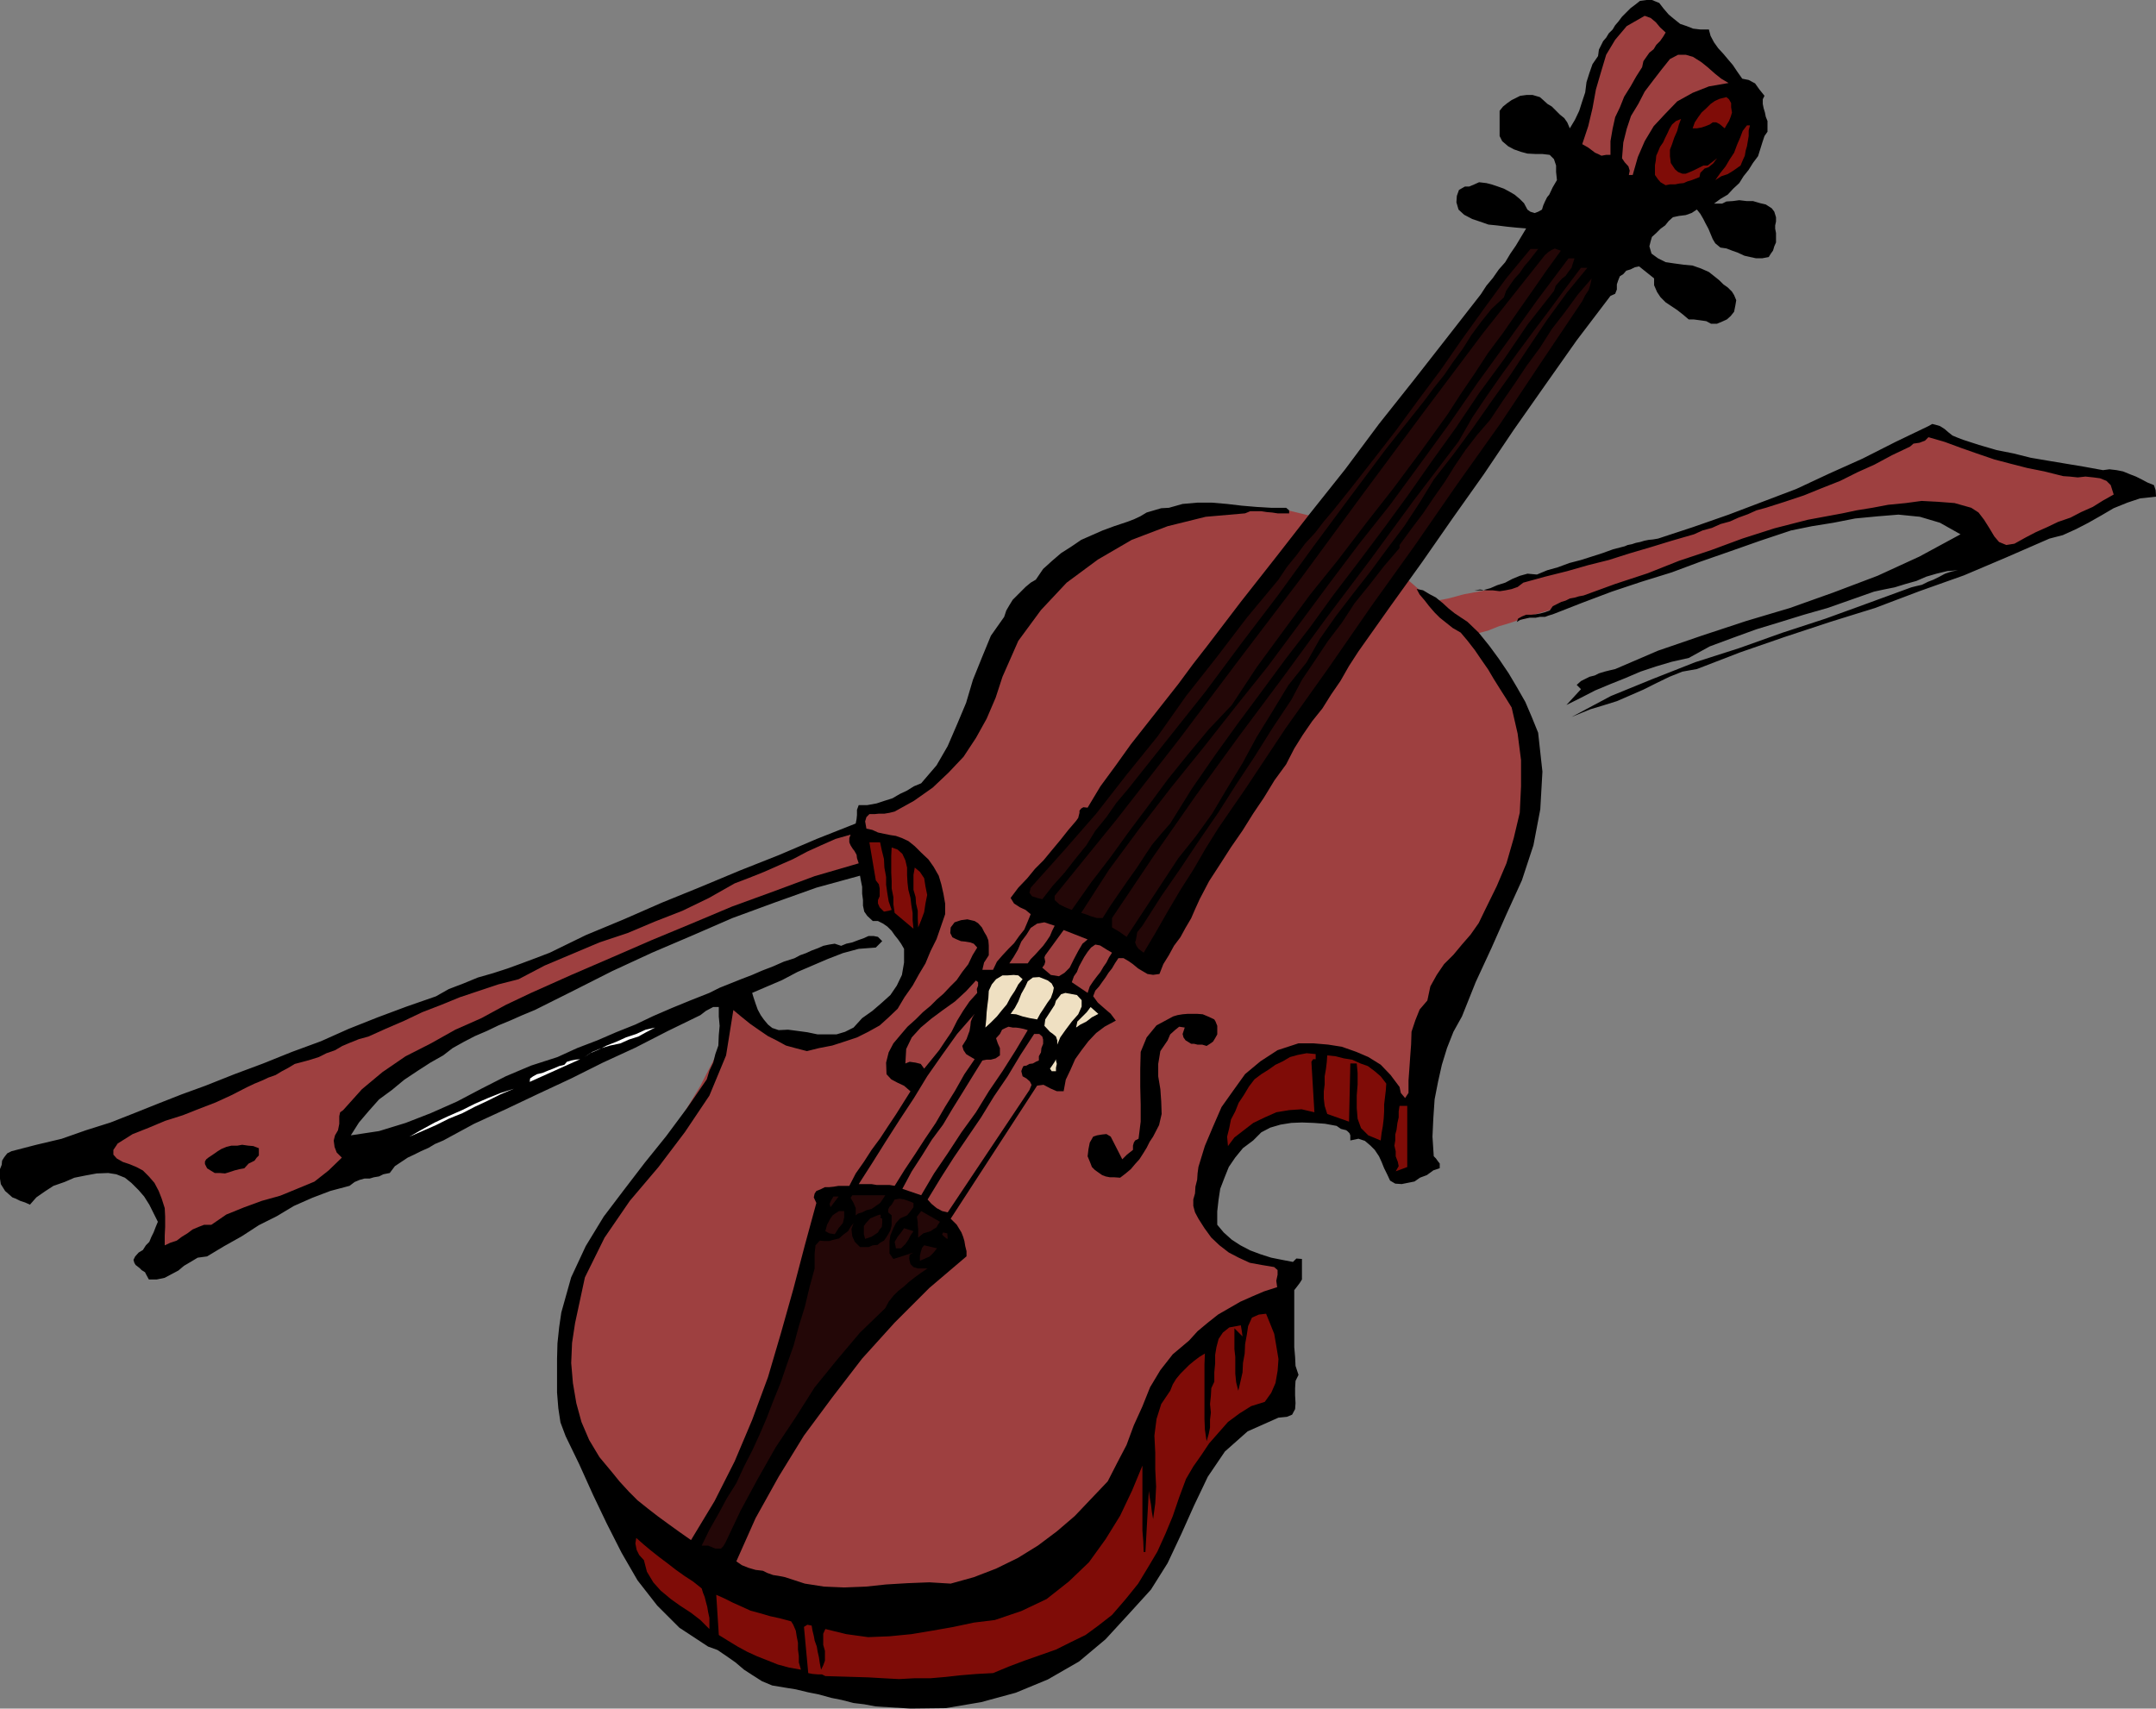 <?xml version="1.0"?><svg width="360.863" height="286.025" xmlns="http://www.w3.org/2000/svg">
 <rect width="100%" height="100%" fill="#808080" stroke="none"/>
 <switch>
  <g id="svg_1">
   <g id="Layer_1">
    <g id="svg_2">
     <path id="svg_3" d="m239.62,100.903l0.86,-0.357l1.933,-0.358l2.651,-0.715l3.508,-0.645l3.51,-0.86l3.581,-0.788l3.294,-1.003l3.008,-0.716l3.223,-1.216l4.798,-1.433l5.729,-1.934l6.229,-1.791l6.302,-2.076l6.017,-2.005l5.3,-2.077l4.296,-1.719l3.365,-1.79l3.512,-1.648l3.151,-1.718l3.006,-1.289l2.435,-1.217l2.007,-0.859l1.432,-0.502l0.858,0.144l1.004,0.358l2.29,0.859l3.008,1.074l3.581,1.218l3.51,0.93l3.509,1.075l2.65,0.715l1.932,0.359l1.219,0l1.575,0.143l1.504,0.144l1.719,0.215l1.29,0.143l1.358,0.358l0.861,0.358l0.43,0.717l-0.071,0.501l-0.145,0.716l-0.356,0.572l-0.216,0.717l-0.858,1.146l-0.717,0.574l-1.074,0.214l-2.076,1.002l-2.866,1.218l-3.294,1.431l-3.222,1.219l-2.938,1.145l-2.148,0.788l-0.93,0.358l-0.717,-0.358l-0.788,-0.788l-1.146,-1.075l-1.218,-0.931l-1.575,-1.217l-1.718,-1.073l-1.936,-1.004l-1.79,-0.429l-2.005,-0.501l-1.934,-0.144l-1.934,-0.071l-1.933,0.215l-2.149,0.214l-2.291,0.501l-2.579,0.357l-2.648,0.717l-3.51,0.716l-3.938,1.073l-4.368,1.361l-4.226,1.433l-4.153,1.217l-3.438,1.289l-2.722,1.002l-1.504,0.574l-1.646,0.501l-2.651,1.003l-3.364,1.075l-3.725,1.432l-3.795,1.217l-3.367,1.217l-2.648,0.788l-1.29,0.645l-1.218,0.215l-1.432,0.501l-1.933,0.573l-1.791,0.716l-1.863,0.501l-1.431,0.574l-1.074,0.429l-0.215,0.214l-4.871,-6.374z" fill="#9E4040" clip-rule="evenodd" fill-rule="evenodd"/>
     <path id="svg_4" d="m246.067,106.417l-2.293,-2.005l-2.649,-2.577l-3.293,-2.866l-3.367,-2.935l-3.724,-3.08l-3.653,-2.648l-3.58,-2.293l-3.508,-1.503l-5.301,-1.289l-5.301,-0.359l-5.298,0.359l-4.799,0.93l-4.225,1.004l-3.366,1.073l-2.22,0.858l-0.716,0.358l-0.358,0l-0.86,0.358l-1.288,0.502l-1.576,0.788l-2.149,1.001l-2.219,1.289l-2.362,1.504l-2.293,1.934l-2.577,2.147l-2.148,3.151l-2.148,3.438l-1.934,4.012l-1.933,3.866l-1.434,3.939l-1.359,3.652l-0.86,3.224l-1.29,2.577l-1.934,2.149l-2.29,1.79l-2.292,1.718l-2.507,1.075l-2.219,1.074l-1.791,0.572l-1.217,0.645l-0.788,0.214l-0.501,0.36l-0.358,0.5l0,0.573l0.143,1.003l0.358,0.931l0.358,0.358l1.074,0.644l1.433,0.718l1.933,1.073l1.791,0.93l1.934,1.361l1.718,1.432l1.433,1.72l0.501,1.932l-0.143,2.65l-0.859,2.865l-1.075,3.223l-1.575,3.08l-1.434,2.865l-1.576,2.435l-1.073,1.862l-1.361,1.218l-1.433,1.217l-1.79,1.001l-1.718,0.932l-2.149,0.574l-2.076,0.643l-2.149,0.214l-2.005,0l-2.29,-0.573l-2.079,-0.858l-2.077,-1.075l-1.646,-1.217l-1.72,-1.217l-1.073,-0.931l-0.716,-0.716l-0.216,-0.287l0,0.143l0.073,0.86l-0.216,1.576l-0.716,2.65l-1.718,3.722l-2.721,5.3l-4.155,6.874l-5.728,8.81l-5.944,8.879l-3.868,7.592l-2.292,6.301l-0.788,5.658l0.071,4.655l1.003,4.369l1.576,4.224l1.791,4.226l1.933,3.725l2.65,3.51l3.222,2.864l4.226,2.936l4.798,2.65l6.088,3.006l6.803,3.009l8.235,3.725l8.522,2.291l8.736,-0.214l8.308,-2.435l7.951,-4.012l6.874,-5.37l6.016,-6.16l4.654,-6.516l3.295,-6.16l2.649,-5.801l3.367,-4.94l3.723,-4.226l3.868,-3.222l3.364,-2.648l2.937,-1.791l1.791,-1.075l0.86,-0.358l2.648,-3.151l-0.501,-0.143l-1.004,-0.358l-1.646,-0.501l-1.79,-0.716l-2.22,-1.075l-2.148,-1.075l-2.149,-1.576l-1.932,-1.718l-1.361,-2.363l0.143,-2.65l0.932,-3.294l1.934,-3.08l2.29,-3.508l2.651,-3.295l2.649,-3.079l2.578,-2.793l2.506,-1.934l3.151,-0.358l3.366,0.716l3.508,1.433l3.009,1.718l2.65,1.646l1.79,1.362l0.716,0.572l0.144,-0.859l0.716,-1.79l0.859,-2.722l1.288,-3.438l1.219,-3.795l1.432,-3.869l1.217,-3.723l1.218,-3.151l0.86,-2.292l0.788,-1.36l0.788,-0.788l1.073,-1.003l1.217,-1.647l1.505,-2.792l1.933,-4.44l2.793,-6.66l1.935,-7.591l0.358,-6.731l-0.86,-5.801l-1.791,-4.942l-2.435,-4.226l-2.291,-3.151l-2.148,-2.363l-1.291,-1.359z" fill="#9E4040" clip-rule="evenodd" fill-rule="evenodd"/>
     <path id="svg_5" d="m296.553,34.875l-1.002,-0.646l-0.931,-0.215l-1.219,-0.357l-1.072,0l-1.218,-0.144l-1.075,0.144l-1.074,0.072l-0.717,0.357l-0.858,0l-0.501,0l1.074,-0.788l1.218,-0.716l0.931,-1.002l1.003,-0.932l0.715,-1.145l0.861,-1.075l0.714,-1.146l0.86,-1.148l0.358,-1.145l0.357,-1.146l0.358,-1.075l0.501,-0.716l0,-0.931l0,-0.859l-0.286,-0.716l-0.143,-0.716l-0.216,-0.715l-0.143,-0.716l0,-0.788l0.286,-0.574l-0.86,-1.073l-0.716,-1.003l-1.072,-0.572l-1.075,-0.216l-0.859,-1.217l-0.717,-1.075l-0.858,-1.003l-0.717,-0.859l-0.859,-0.931l-0.716,-1.002l-0.572,-1.075l-0.287,-1.075l-1.433,0l-1.218,-0.144l-1.074,-0.428l-1.074,-0.36l-1.073,-0.857l-0.859,-0.718l-0.859,-1.002l-0.716,-0.93l-1.218,-0.497l-0.932,0l-1.073,0.143l-0.717,0.573l-0.859,0.645l-0.717,0.717l-0.715,0.716l-0.646,0.859l-0.5,0.572l-0.43,0.716l-0.646,0.644l-0.43,0.718l-0.5,0.572l-0.358,0.716l-0.358,0.715l-0.143,1.075l-0.932,1.361l-0.502,1.432l-0.5,1.575l-0.216,1.72l-0.501,1.503l-0.501,1.576l-0.717,1.505l-0.858,1.431l-0.43,-1.003l-0.503,-0.715l-0.716,-0.574l-0.644,-0.645l-0.717,-0.715l-0.717,-0.429l-0.714,-0.646l-0.574,-0.501l-1.217,-0.358l-1.004,0l-1.072,0.143l-0.717,0.358l-0.717,0.358l-0.716,0.501l-0.716,0.574l-0.574,0.715l0,4.225l0.43,0.859l1.005,0.861l0.93,0.5l1.217,0.43l1.075,0.287l1.359,0.071l1.146,0l1.217,0.143l0.717,0.716l0.358,1.073l0,1.075l0.143,1.361l-0.715,1.217l-0.573,1.217l-0.358,0.43l-0.358,0.717l-0.285,0.645l-0.216,0.715l-0.646,0.358l-0.571,0.216l-0.717,-0.216l-0.501,-0.358l-0.573,-1.074l-0.716,-0.715l-0.86,-0.716l-0.858,-0.501l-0.932,-0.501l-1.003,-0.358l-1.072,-0.36l-0.861,-0.214l-1.218,-0.143l-0.787,0.356l-0.859,0.36l-0.717,0l-1.002,0.572l-0.357,1.003l-0.072,1.074l0.357,1.217l0.933,0.861l1.359,0.715l1.29,0.431l1.432,0.5l1.433,0.143l1.719,0.215l1.433,0.143l1.718,0.143l-0.859,1.433l-0.858,1.433l-0.932,1.36l-0.859,1.433l-1.073,1.217l-1.003,1.433l-1.075,1.289l-0.93,1.433l-5.586,7.16l-5.657,7.234l-5.801,7.304l-5.658,7.591l-5.872,7.377l-5.801,7.448l-5.802,7.376l-5.515,7.233l-2.506,3.222l-2.434,3.295l-2.65,3.366l-2.65,3.367l-2.649,3.365l-2.506,3.509l-2.578,3.509l-2.149,3.581l-0.717,-0.072l-0.358,0.216l-0.285,0.357l0,0.358l-0.215,0.86l-0.358,0.501l-1.289,1.504l-1.36,1.718l-1.433,1.719l-1.361,1.648l-1.432,1.432l-1.288,1.576l-1.504,1.576l-1.289,1.719l0.571,0.931l1.005,0.645l0.93,0.428l0.858,0.716l-0.5,1.219l-0.573,1.359l-0.859,1.075l-0.86,1.217l-0.93,0.931l-1.003,1.075l-0.931,1.073l-0.645,1.362l-1.79,0l0.285,-1.217l0.788,-1.217l0,-0.788l0,-0.859l-0.071,-0.859l-0.288,-0.716l-0.429,-0.716l-0.357,-0.717l-0.644,-0.716l-0.575,-0.359l-1.217,-0.287l-1.074,0.145l-1.073,0.358l-0.646,0.858l-0.071,0.931l0.358,0.717l0.572,0.287l0.859,0.358l0.717,0.072l0.859,0.143l0.574,0.215l0.573,0.644l-0.788,1.29l-0.716,1.504l-1.003,1.289l-0.93,1.361l-1.075,1.073l-1.146,1.217l-1.074,0.931l-1.073,1.075l-1.291,1.075l-1.217,1.217l-1.359,1.217l-1.218,1.431l-1.145,1.362l-0.788,1.504l-0.429,1.718l0.071,1.934l0.788,0.859l1.074,0.574l1.073,0.501l1.075,0.932l-1.217,1.932l-1.217,1.934l-1.29,1.934l-1.361,2.078l-1.43,1.934l-1.291,2.005l-1.36,1.934l-1.074,2.077l-1.79,0l-0.861,0.142l-0.714,0.071l-0.717,0l-0.715,0.358l-0.717,0.287l-0.287,0.43l-0.143,0.644l0.43,0.932l-1.933,7.09l-1.934,7.377l-2.077,7.375l-2.149,7.305l-2.648,7.162l-2.936,6.947l-3.367,6.659l-3.938,6.518l-1.934,-1.36l-1.79,-1.289l-1.862,-1.361l-1.575,-1.219l-1.792,-1.432l-1.431,-1.433l-1.576,-1.718l-1.219,-1.504l-2.147,-2.577l-1.718,-2.866l-1.289,-3.007l-0.86,-3.151l-0.572,-3.367l-0.287,-3.365l0.144,-3.367l0.501,-3.294l1.647,-7.664l3.293,-6.659l4.226,-6.16l4.797,-5.657l4.44,-5.873l4.083,-6.088l2.793,-6.73l1.217,-7.592l1.288,1.075l1.505,1.217l1.433,1.002l1.574,1.075l1.433,0.716l1.576,0.86l1.576,0.429l1.933,0.501l2.005,-0.501l2.222,-0.429l2.005,-0.646l2.147,-0.715l1.863,-0.93l1.933,-1.075l1.504,-1.361l1.503,-1.433l1.146,-1.933l1.36,-1.934l1.074,-1.934l1.073,-1.791l0.861,-2.076l1.002,-2.005l0.716,-2.077l0.717,-2.078l0,-1.79l-0.288,-1.648l-0.357,-1.575l-0.429,-1.432l-0.86,-1.503l-0.859,-1.218l-1.217,-1.145l-1.074,-1.075l-1.075,-0.86l-1.074,-0.501l-1.002,-0.358l-0.931,-0.143l-1.074,-0.214l-1.003,-0.217l-0.931,-0.428l-1.003,-0.215l-0.214,-1.217l0.214,-0.716l0.5,-0.501l0.861,0l0.717,-0.072l0.93,0l0.859,-0.144l0.86,-0.214l3.224,-1.79l3.151,-2.22l2.648,-2.508l2.507,-2.649l2.077,-3.152l1.789,-3.221l1.505,-3.509l1.146,-3.511l2.65,-6.015l3.794,-5.157l4.297,-4.582l5.229,-3.868l5.657,-3.295l6.016,-2.29l6.373,-1.576l6.589,-0.574l0.859,-0.357l1.003,0l0.858,0l0.932,0.143l0.859,0.072l0.932,0.143l0.858,0l1.074,0l0,-0.501l-0.5,-0.43l-2.508,0l-2.435,-0.144l-2.507,-0.214l-2.436,-0.287l-2.506,-0.214l-2.506,0l-2.437,0.214l-2.29,0.645l-1.288,0.071l-1.22,0.358l-1.217,0.358l-1.074,0.644l-1.073,0.502l-1.146,0.43l-1.075,0.358l-1.074,0.358l-1.934,0.713l-1.791,0.788l-1.792,0.788l-1.574,1.075l-1.79,1.146l-1.505,1.289l-1.503,1.361l-1.218,1.79l-0.86,0.502l-0.858,0.716l-0.716,0.715l-0.717,0.717l-0.717,0.717l-0.571,0.93l-0.501,0.861l-0.358,1.073l-2.221,3.151l-1.503,3.653l-1.503,3.723l-1.145,3.868l-1.505,3.581l-1.576,3.651l-1.862,3.223l-2.578,3.008l-1.217,0.501l-1.146,0.716l-1.217,0.573l-1.219,0.716l-1.36,0.431l-1.288,0.428l-1.576,0.287l-1.433,0l-0.288,0.788l0,0.86l-0.071,0.715l-0.143,0.717l-6.517,2.577l-6.374,2.721l-6.516,2.579l-6.518,2.722l-6.516,2.65l-6.374,2.791l-6.375,2.65l-6.015,2.937l-2.435,0.931l-2.292,0.859l-2.363,0.86l-2.435,0.788l-2.508,0.715l-2.435,1.003l-2.435,0.931l-2.147,1.217l-4.942,1.72l-4.798,1.79l-4.869,1.934l-4.656,2.078l-4.869,1.79l-4.8,1.932l-4.797,1.791l-4.87,1.934l-3.938,1.433l-4.01,1.576l-3.939,1.576l-4.01,1.576l-4.083,1.288l-4.082,1.433l-4.225,1.001l-4.153,1.075l-0.716,0.358l-0.502,0.645l-0.356,0.572l-0.072,0.716l-0.286,0.713l0,0.718l0,0.857l0.143,0.932l0.716,1.146l1.218,1.073l0.574,0.216l0.714,0.358l0.861,0.287l0.788,0.358l1.074,-1.219l1.433,-1.001l1.433,-0.93l1.86,-0.646l1.647,-0.716l1.791,-0.358l1.934,-0.356l1.934,-0.073l1.359,0.215l1.434,0.572l1.074,0.861l1.217,1.215l0.931,1.075l0.859,1.361l0.717,1.432l0.716,1.433l-0.358,0.859l-0.358,0.93l-0.358,0.716l-0.358,0.859l-0.572,0.574l-0.502,0.788l-0.715,0.429l-0.574,0.645l-0.287,0.572l0.144,0.502l0.214,0.357l0.645,0.5l0.358,0.358l0.572,0.358l0.216,0.429l0.429,0.788l1.289,0l1.361,-0.286l1.074,-0.574l1.217,-0.644l0.932,-0.788l1.217,-0.716l1.075,-0.645l1.575,-0.214l2.865,-1.72l2.937,-1.646l2.864,-1.861l3.007,-1.506l2.864,-1.718l3.08,-1.36l3.008,-1.146l3.223,-0.858l0.859,-0.646l0.859,-0.358l0.788,-0.215l0.861,0l0.715,-0.214l0.861,-0.143l0.714,-0.358l1.075,-0.215l0.859,-1.146l1.075,-0.714l1.075,-0.717l1.073,-0.5l1.147,-0.574l1.289,-0.572l1.075,-0.645l1.36,-0.572l5.156,-2.794l5.443,-2.505l5.441,-2.58l5.372,-2.505l5.298,-2.65l5.443,-2.506l5.443,-2.793l5.443,-2.65l0.358,-1.075l0.358,-1.002l0.358,-0.931l0.429,-0.716l-3.08,1.217l-3.151,1.289l-3.151,1.361l-3.008,1.432l-3.222,1.288l-3.151,1.361l-3.365,1.289l-3.295,1.504l-4.44,1.433l-4.226,1.79l-4.082,2.077l-4.082,2.149l-4.368,1.934l-4.226,1.646l-4.439,1.361l-4.727,0.715l1.36,-2.147l1.646,-1.935l1.72,-1.933l2.147,-1.576l2.077,-1.718l2.149,-1.433l2.221,-1.433l2.148,-1.216l1.576,-1.219l1.933,-1.075l1.79,-0.93l2.005,-0.859l1.934,-0.931l2.077,-0.86l1.936,-0.859l2.076,-0.859l6.445,-3.223l6.516,-3.295l6.661,-3.078l6.876,-2.937l6.589,-2.864l7.017,-2.578l7.019,-2.507l7.306,-2.005l0.142,0.788l0.216,1.075l0,1.144l0.142,1.075l0,0.932l0.214,1.002l0.503,0.716l0.93,0.859l0.86,0l0.859,0.43l0.717,0.502l0.716,0.716l0.501,0.715l0.574,0.716l0.5,0.716l0.5,0.859l0,2.292l-0.357,2.077l-0.86,1.791l-1.073,1.575l-1.432,1.289l-1.576,1.36l-1.718,1.218l-1.434,1.575l-1.433,0.718l-1.432,0.428l-1.575,0l-1.576,0l-1.719,-0.358l-1.576,-0.214l-1.646,-0.215l-1.576,0.073l-1.075,-0.358l-0.717,-0.574l-0.714,-0.859l-0.501,-0.716l-0.503,-0.931l-0.358,-1.002l-0.358,-1.075l-0.214,-0.716l2.506,-1.075l2.506,-1.073l2.578,-1.361l2.508,-1.075l2.506,-1.073l2.577,-1.003l2.651,-0.716l2.864,-0.215l1.074,-1.074l-0.716,-0.716l-0.717,-0.143l-0.859,0l-0.788,0.357l-1.002,0.359l-0.932,0.357l-1.002,0.215l-0.859,0.358l-1.074,-0.358l-0.931,0.143l-1.003,0.215l-0.788,0.358l-1.146,0.429l-0.93,0.43l-1.003,0.358l-0.931,0.501l-1.791,0.572l-1.79,0.788l-1.862,0.718l-1.647,0.715l-1.863,0.716l-1.789,0.716l-1.791,0.716l-1.718,0.86l-0.429,0.716l-0.358,0.931l-0.358,1.002l-0.358,1.075l0.93,-0.717l1.217,-0.644l0.932,0l0,1.576l0.143,1.574l-0.143,1.576l-0.072,1.72l-0.502,1.431l-0.358,1.433l-0.644,1.361l-0.429,1.432l-3.296,4.799l-3.509,4.726l-3.58,4.441l-3.508,4.582l-3.367,4.441l-3.008,4.94l-2.435,5.228l-1.647,5.873l-0.358,2.436l-0.287,2.722l-0.071,2.648l0,2.936l0,2.65l0.215,2.65l0.358,2.363l0.859,2.292l2.29,4.727l2.292,5.085l2.292,4.798l2.506,4.94l2.65,4.584l3.295,4.226l3.724,3.723l4.797,3.151l1.576,0.574l1.576,1.073l1.433,1.003l1.431,1.217l1.433,0.932l1.576,1.002l1.718,0.716l2.149,0.358l1.79,0.287l2.079,0.5l1.789,0.356l2.079,0.574l1.79,0.358l1.933,0.501l1.79,0.215l1.934,0.358l5.801,0.357l5.872,-0.07l5.944,-1.003l5.801,-1.576l5.37,-2.221l5.229,-3.009l4.439,-3.723l4.011,-4.368l3.581,-3.939l2.793,-4.439l2.291,-4.871l2.149,-4.796l2.29,-4.799l2.865,-4.225l3.796,-3.366l5.155,-2.292l1.434,-0.143l0.859,-0.358l0.5,-0.931l0.073,-1.003l-0.073,-1.291l0,-1.217l0.073,-1.216l0.5,-1.003l-0.5,-1.504l-0.073,-1.504l-0.142,-1.646l0,-1.576l0,-1.79l0,-1.72l0,-1.791l0,-1.574l0,-1.075l0.5,-0.646l0.43,-0.572l0.358,-0.574l0,-3.437l-0.93,-0.073l-0.574,0.574l-1.861,-0.358l-1.791,-0.358l-1.791,-0.572l-1.718,-0.645l-1.646,-0.859l-1.435,-0.932l-1.358,-1.217l-1.075,-1.289l0,-2.221l0.215,-1.932l0.286,-1.863l0.716,-1.862l0.717,-1.79l1.074,-1.576l1.289,-1.575l1.721,-1.289l1.358,-1.361l1.505,-0.788l1.718,-0.501l1.791,-0.287l1.79,-0.071l1.934,0.071l1.934,0.143l1.934,0.358l0.717,0.502l0.859,0.214l0.214,0.144l0.358,0.357l0.145,0.358l0,0.86l0.715,-0.144l0.644,-0.143l1.076,0.356l0.93,0.788l0.717,0.718l0.717,1.073l0.429,0.932l0.43,1.073l0.501,1.003l0.501,1.074l0.86,0.501l1.075,0.071l1.073,-0.213l1.074,-0.216l0.931,-0.645l1.146,-0.43l1.074,-0.788l1.072,-0.358l0,-0.788l-0.285,-0.358l-0.358,-0.5l-0.358,-0.358l-0.214,-3.294l0.144,-3.08l0.214,-3.15l0.573,-2.936l0.645,-2.866l0.859,-2.793l1.074,-2.72l1.433,-2.579l2.291,-5.729l2.651,-5.729l2.505,-5.659l2.578,-5.657l1.933,-5.873l1.146,-6.016l0.358,-6.302l-0.717,-6.517l-1.073,-2.649l-1.074,-2.508l-1.433,-2.506l-1.36,-2.292l-1.646,-2.435l-1.575,-2.147l-1.791,-2.221l-1.863,-1.791l-1.073,-0.715l-1.074,-0.717l-1.075,-0.859l-0.93,-0.86l-1.146,-0.93l-1.074,-0.573l-1.074,-0.645l-1.073,-0.216l0.5,0.933l0.86,1.002l0.715,0.931l0.932,1.074l0.858,0.86l1.075,0.859l1.074,0.859l1.361,0.788l1.145,1.36l1.22,1.576l1.072,1.575l1.146,1.648l0.931,1.576l1.074,1.718l1.003,1.576l0.931,1.504l1.003,4.368l0.572,4.44l0,4.368l-0.214,4.44l-1.003,4.226l-1.218,4.225l-1.646,3.868l-1.935,3.938l-1.073,2.221l-1.36,1.933l-1.433,1.647l-1.433,1.719l-1.576,1.576l-1.217,1.79l-1.073,1.933l-0.503,2.364l-1.289,1.504l-0.716,1.79l-0.644,1.935l-0.071,2.146l-0.144,1.935l-0.144,2.076l-0.145,2.005l0,2.077l-0.572,0.859l-0.716,-0.859l-0.215,-1.002l-1.504,-2.005l-1.647,-1.719l-2.077,-1.289l-2.004,-0.858l-2.436,-0.859l-2.292,-0.36l-2.507,-0.214l-2.435,0l-3.508,1.146l-2.866,1.862l-2.577,2.148l-2.005,2.793l-1.934,2.722l-1.432,3.293l-1.361,3.224l-1.074,3.509l-0.144,1.075l-0.071,1.073l-0.287,1.146l-0.071,1.146l-0.287,1.002l0,1.075l0.287,1.075l0.573,1.075l1.003,1.575l1.146,1.576l1.36,1.289l1.575,1.217l1.646,0.859l1.862,0.86l1.934,0.357l2.148,0.358l0.574,0.501l0,0.788l-0.216,1.003l0.145,1.075l-2.222,0.716l-2.005,0.859l-1.933,0.859l-1.863,1.074l-1.861,1.073l-1.72,1.361l-1.718,1.432l-1.433,1.576l-2.722,2.292l-2.076,2.65l-1.719,2.864l-1.289,3.222l-1.432,3.151l-1.218,3.295l-1.575,3.007l-1.575,3.08l-2.793,2.937l-2.723,2.864l-3.008,2.577l-3.151,2.363l-3.364,2.078l-3.654,1.789l-3.723,1.433l-3.868,1.075l-3.58,-0.216l-3.652,0.143l-3.581,0.215l-3.367,0.358l-3.652,0.143l-3.367,-0.143l-3.222,-0.501l-3.294,-1.075l-1.074,-0.216l-0.931,-0.143l-1.003,-0.358l-0.716,-0.358l-1.217,-0.145l-1.217,-0.356l-1.073,-0.431l-0.932,-0.644l3.222,-7.234l3.868,-6.945l4.226,-6.875l4.727,-6.375l5.013,-6.516l5.441,-6.016l5.801,-5.801l6.23,-5.299l0,-0.861l-0.215,-0.859l-0.143,-0.859l-0.215,-0.717l-0.285,-0.716l-0.788,-1.289l-1.004,-1.001l14.468,-22.273l1.072,-0.143l1.219,0.644l1.002,0.431l1.146,0l0.358,-1.934l0.787,-1.648l0.788,-1.79l1.074,-1.504l1.146,-1.502l1.288,-1.361l1.432,-1.075l1.863,-1.001l-0.86,-1.146l-1.003,-0.86l-1.145,-1.002l-0.787,-1.075l0.355,-0.931l0.646,-0.716l0.501,-0.716l0.572,-0.788l0.501,-0.788l0.575,-0.715l0.5,-0.86l0.572,-0.859l0.859,0l0.859,0.501l0.716,0.502l0.86,0.716l0.716,0.428l0.859,0.502l0.932,0.143l1.073,-0.143l0.645,-1.647l0.932,-1.504l0.858,-1.576l1.075,-1.433l0.859,-1.576l0.93,-1.576l0.717,-1.646l0.717,-1.576l1.576,-3.008l1.86,-2.865l1.791,-2.792l1.933,-2.793l1.793,-2.865l1.788,-2.649l1.79,-2.936l1.936,-2.65l1.36,-2.65l1.431,-2.292l1.576,-2.292l1.719,-2.147l1.434,-2.292l1.575,-2.291l1.431,-2.508l1.575,-2.434l5.372,-7.591l5.3,-7.376l5.084,-7.306l5.228,-7.375l5.014,-7.448l5.228,-7.448l5.3,-7.52l5.657,-7.448l0.788,-0.358l0.286,-0.715l0,-0.861l0.214,-0.645l0.288,-0.715l0.572,-0.358l0.501,-0.574l0.717,-0.214l0.715,-0.358l0.717,-0.145l2.508,2.006l0,1.145l0.501,1.148l0.572,0.859l0.858,0.859l0.861,0.573l1.073,0.716l1.003,0.788l0.93,0.788l0.86,0l1.074,0.142l1.003,0.145l0.788,0.43l1.002,0l0.858,-0.358l0.788,-0.358l0.645,-0.572l0.572,-0.717l0.216,-1.075l0.143,-0.859l-0.358,-0.859l-0.355,-0.574l-0.717,-0.714l-0.717,-0.503l-0.646,-0.645l-0.429,-0.357l-1.36,-1.074l-1.289,-0.573l-1.432,-0.502l-1.505,-0.142l-1.576,-0.216l-1.433,-0.214l-1.288,-0.645l-1.075,-0.788l-0.355,-1.217l0.214,-0.859l0.215,-0.716l0.715,-0.645l0.717,-0.715l0.788,-0.574l0.573,-0.717l0.716,-0.645l1.002,-0.214l1.146,-0.142l1.003,-0.359l0.858,-0.574l0.573,0.716l0.5,0.859l0.358,0.716l0.503,0.932l0.358,0.859l0.356,0.859l0.429,0.717l0.861,0.714l1.002,0.145l0.933,0.358l1.001,0.358l1.075,0.5l0.931,0.214l1.003,0.216l1.073,0l1.074,-0.216l0.358,-0.572l0.358,-0.501l0.215,-0.716l0.285,-0.645l0,-0.788l0,-0.788l-0.142,-0.715l0,-0.559l0.142,-0.644l0,-0.718l-0.285,-0.931l-0.428,-0.572z" clip-rule="evenodd" fill-rule="evenodd"/>
     <path id="svg_6" d="m142.369,139.719l-2.508,0.715l-2.435,1.075l-2.363,1.075l-2.292,1.217l-2.435,1.073l-2.435,1.075l-2.506,1.003l-2.435,0.931l-4.298,2.436l-4.44,2.148l-4.583,1.791l-4.583,1.932l-4.727,1.576l-4.583,1.934l-4.583,1.934l-4.368,2.292l-3.367,0.858l-3.222,1.075l-3.223,1.075l-3.151,1.289l-3.15,1.217l-3.008,1.433l-3.151,1.36l-2.864,1.29l-1.576,0.428l-1.433,0.574l-1.36,0.574l-1.217,0.714l-1.433,0.501l-1.288,0.645l-1.361,0.43l-1.29,0.358l-1.36,0.358l-1.075,0.645l-1.075,0.573l-1.073,0.645l-1.217,0.43l-1.075,0.501l-1.217,0.501l-1.218,0.574l-2.649,1.36l-2.65,1.217l-2.793,1.075l-2.721,1.075l-2.936,0.93l-2.722,1.146l-2.721,1.075l-2.506,1.576l-0.717,1.075l0,0.788l0.573,0.644l1.003,0.574l1.075,0.358l1.217,0.501l1.073,0.572l1.003,1.003l0.931,1.075l0.716,1.359l0.501,1.289l0.502,1.575l0.072,1.433l0,1.718l-0.072,1.432l0,1.647l0.931,-0.43l1.075,-0.357l0.859,-0.646l0.93,-0.572l0.859,-0.646l1.003,-0.429l0.931,-0.358l1.217,0l2.507,-1.718l3.007,-1.217l2.937,-1.075l3.08,-0.859l2.792,-1.146l2.935,-1.217l2.364,-1.862l2.22,-2.148l-0.859,-0.859l-0.358,-0.932l-0.143,-1.073l0.214,-0.86l0.501,-0.859l0.215,-1.075l0,-0.714l0,-0.574l0.143,-0.646l0.502,-0.357l3.15,-3.509l3.438,-2.866l3.868,-2.649l4.226,-2.149l4.082,-2.292l4.368,-1.934l4.082,-2.219l4.226,-2.005l6.732,-3.008l6.803,-2.936l6.589,-2.865l6.732,-2.794l6.803,-2.864l6.875,-2.506l6.946,-2.579l7.377,-2.148l-0.288,-0.859l-0.071,-0.573l-0.358,-0.644l-0.285,-0.358l-0.358,-0.574l-0.215,-0.501l0,-0.716l0.215,-0.575z" fill="#9E4040" clip-rule="evenodd" fill-rule="evenodd"/>
     <path id="svg_7" d="m360.863,83.143l-2.651,0.287l-2.146,0.716l-2.294,0.931l-2.076,1.217l-2.146,1.217l-2.078,1.075l-2.22,1.002l-2.221,0.574l-7.232,3.151l-7.09,3.008l-7.448,2.648l-7.374,2.793l-7.594,2.363l-7.59,2.508l-7.449,2.577l-7.232,2.792l-2.434,0.431l-2.149,0.858l-2.221,1.075l-2.147,1.075l-2.292,1.001l-2.148,0.932l-2.291,0.716l-2.148,0.645l-3.15,1.289l6.587,-3.51l7.019,-2.864l7.09,-2.793l7.377,-2.363l7.232,-2.579l7.232,-2.363l7.09,-2.579l7.233,-2.648l0.86,-0.216l0.93,-0.213l1.003,-0.501l0.931,-0.359l1.004,-0.501l0.931,-0.501l1.073,-0.358l1.073,-0.215l-1.789,0.144l-1.791,0.43l-1.718,0.501l-1.646,0.716l-1.791,0.501l-1.861,0.574l-1.791,0.357l-1.647,0.357l-3.867,1.362l-3.867,1.359l-4.01,1.146l-3.939,1.217l-4.01,1.219l-3.939,1.432l-3.867,1.433l-3.51,1.932l-2.863,0.645l-2.65,0.788l-2.577,0.86l-2.508,1.073l-2.506,1.003l-2.577,1.075l-2.364,1.218l-2.436,1.216l2.436,-2.649l-0.501,-0.502l-0.215,-0.214l0.716,-0.644l0.716,-0.358l0.716,-0.359l0.86,-0.214l0.716,-0.358l0.932,-0.285l0.858,-0.215l0.932,-0.216l7.161,-3.078l7.305,-2.508l7.376,-2.435l7.447,-2.221l7.232,-2.578l7.377,-2.792l7.019,-3.223l6.877,-3.725l-3.439,-1.934l-3.364,-1.001l-3.582,-0.359l-3.51,0.286l-3.723,0.357l-3.654,0.716l-3.578,0.575l-3.51,0.714l-5.156,1.72l-5.084,1.79l-4.942,1.72l-4.798,1.791l-5.085,1.576l-4.94,1.646l-4.942,1.862l-4.94,1.934l-0.717,0.215l-0.573,0.214l-0.859,0l-0.717,0.144l-1.002,0l-0.716,0.143l-0.858,0.215l-0.574,0.357l0.216,-0.572l0.644,-0.358l0.716,-0.287l0.859,0l0.716,-0.071l0.788,-0.143l0.788,-0.215l0.787,-0.285l0.503,-0.717l0.715,-0.358l0.717,-0.358l0.716,-0.215l0.717,-0.358l0.787,-0.143l0.718,-0.214l0.787,-0.144l5.299,-1.934l5.442,-1.79l5.228,-2.078l5.372,-1.79l5.228,-1.934l5.371,-1.718l5.586,-1.432l5.801,-1.075l2.364,-0.501l2.648,-0.43l2.649,-0.501l2.937,-0.287l2.649,-0.358l2.722,0.144l2.793,0.214l2.792,0.788l1.219,0.788l0.931,1.217l0.857,1.36l0.861,1.433l0.788,0.931l1.217,0.502l1.359,-0.215l1.935,-1.075l1.648,-0.859l1.932,-0.858l1.791,-0.859l2.076,-0.716l1.791,-0.931l1.935,-0.86l1.719,-1.073l1.788,-1.003l-0.5,-1.575l-0.717,-0.715l-1.073,-0.429l-1.074,-0.145l-1.361,-0.143l-1.289,0.143l-1.359,-0.143l-1.075,-0.071l-3.15,-0.788l-2.865,-0.574l-2.793,-0.716l-2.721,-0.715l-2.938,-1.003l-2.649,-0.931l-2.721,-1.003l-2.721,-0.788l-0.574,0.574l-0.931,0.357l-1.002,0.144l-0.573,0.5l-3.009,1.432l-2.935,1.575l-2.865,1.29l-2.865,1.433l-3.078,1.216l-3.008,1.219l-3.223,1.075l-3.151,1.002l-1.575,0.43l-1.433,0.645l-1.576,0.572l-1.431,0.645l-1.576,0.43l-1.433,0.644l-1.575,0.429l-1.433,0.645l-3.724,1.075l-3.509,1.075l-3.653,1.075l-3.366,1.073l-3.437,0.859l-3.509,1.003l-3.725,0.931l-3.652,1.003l-0.931,0.716l-1.003,0.356l-1.074,0.216l-0.932,0.142l-1.145,-0.142l-1.075,0l-1.073,-0.144l-0.932,0.144l1.29,0l1.36,-0.359l1.146,-0.501l1.36,-0.429l1.218,-0.645l1.218,-0.5l1.289,-0.358l1.576,0.143l1.718,-0.716l1.791,-0.501l1.932,-0.715l1.935,-0.502l1.79,-0.572l1.791,-0.574l1.79,-0.645l1.934,-0.501l0.501,-0.214l0.717,-0.143l0.645,-0.216l0.717,-0.144l0.715,-0.214l0.717,-0.144l0.716,-0.07l0.859,-0.145l5.872,-1.933l5.944,-2.077l5.657,-2.147l5.658,-2.149l5.515,-2.577l5.586,-2.508l5.514,-2.792l5.515,-2.65l0.645,-0.358l0.572,0.144l0.716,0.214l0.788,0.502l0.573,0.501l0.716,0.573l0.86,0.358l0.931,0.358l2.648,0.858l2.938,0.861l2.864,0.572l2.863,0.716l2.938,0.501l3.007,0.501l3.009,0.502l3.151,0.573l1.074,-0.145l1.217,0.145l1.073,0.215l1.22,0.501l0.93,0.358l1.002,0.5l0.932,0.501l1.074,0.43l0.288,0.86l0.058,1.069z" clip-rule="evenodd" fill-rule="evenodd"/>
     <path id="svg_8" d="m291.326,27.713l-1.217,0.86l-0.931,0.573l-1.074,0.359l-1.005,0.644l0.861,-1.217l0.859,-1.075l0.717,-1.217l0.714,-1.073l0.503,-1.361l0.5,-1.146l0.43,-1.146l0.717,-0.931l0.502,0l-0.214,0.859l0,0.93l-0.145,0.859l-0.144,0.861l-0.215,0.714l-0.144,0.861l-0.358,0.788l-0.356,0.858z" fill="#7F0C07" clip-rule="evenodd" fill-rule="evenodd"/>
     <path id="svg_9" d="m288.675,21.483l-0.859,-0.716l-0.572,-0.287l-0.573,0l-0.501,0.359l-0.717,0.286l-0.644,0.215l-0.788,0.143l-0.715,0l0.358,-1.003l0.571,-0.86l0.573,-0.787l0.788,-0.715l0.717,-0.716l0.715,-0.503l0.787,-0.356l1.146,-0.287l0.43,0.358l0.358,0.644l0,0.716l0.145,0.859l-0.217,0.716l-0.286,0.716l-0.358,0.574l-0.358,0.644z" fill="#7F0C07" clip-rule="evenodd" fill-rule="evenodd"/>
     <path id="svg_10" d="m273.278,29.289l-0.644,0l0.144,-0.715l-0.215,-0.716l-0.645,-0.715l-0.429,-0.645l0.214,-2.65l0.573,-2.292l0.716,-2.148l1.218,-2.005l1.075,-2.078l1.359,-1.79l1.434,-1.862l1.431,-1.791l1.362,-0.715l1.288,0l1.217,0.357l1.361,0.86l1.073,0.859l1.218,1.075l1.075,0.859l1.217,0.717l-3.294,0.572l-2.721,1.075l-2.579,1.432l-2.005,2.078l-1.935,2.077l-1.502,2.505l-1.146,2.65l-0.86,3.006z" fill="#9E4040" clip-rule="evenodd" fill-rule="evenodd"/>
     <path id="svg_11" d="m284.451,29.648l-0.716,0.286l-0.572,0.215l-0.717,0.214l-0.645,0.287l-0.717,0.071l-0.716,0.143l-0.859,0l-0.717,0.144l-0.858,-0.5l-0.43,-0.501l-0.501,-0.718l0,-0.715l0,-0.93l0.143,-0.788l0.071,-0.788l0.287,-0.645l0.357,-0.859l0.502,-0.716l0.358,-0.788l0.357,-0.716l0.358,-0.788l0.429,-0.715l0.646,-0.574l0.858,-0.358l-0.358,0.932l-0.286,1.074l-0.502,1.146l-0.358,1.075l-0.357,0.93l0,1.073l0.145,1.148l0.715,1.073l0.503,0.43l0.716,0.287l0.572,0l0.717,-0.287l0.788,-0.357l0.715,-0.358l0.715,-0.359l0.717,0l1.576,-1.216l-0.644,0.859l-0.787,0.641l-0.645,0.215l-0.358,0.358l-0.358,0.358l-0.144,0.717z" fill="#7F0C07" clip-rule="evenodd" fill-rule="evenodd"/>
     <path id="svg_12" d="m274.854,11.243l-1.002,1.576l-0.931,1.646l-1.075,1.718l-0.715,1.791l-0.788,1.646l-0.43,1.935l-0.358,2.076l0,2.292l-0.717,0l-0.788,0.144l-0.571,-0.287l-0.501,-0.214l-1.146,-0.861l-1.003,-0.572l1.003,-3.008l0.716,-3.007l0.573,-3.151l0.859,-2.937l0.858,-2.865l1.505,-2.507l1.934,-2.29l3.009,-1.72l1.002,0.359l0.858,0.716l0.716,0.859l0.931,0.859l-0.429,0.716l-0.502,0.717l-0.645,0.644l-0.43,0.716l-0.714,0.574l-0.503,0.715l-0.501,0.717l-0.215,1.003z" fill="#9E4040" clip-rule="evenodd" fill-rule="evenodd"/>
     <path id="svg_13" d="m264.829,50.415l-6.876,10.241l-6.874,10.313l-7.232,10.169l-7.09,10.241l-7.234,10.098l-7.088,10.24l-7.235,10.171l-6.802,10.241l-2.222,3.222l-2.219,3.223l-2.148,3.437l-2.077,3.582l-2.147,3.365l-2.078,3.51l-2.005,3.509l-2.076,3.509l-0.858,-0.645l-0.358,-0.501l-0.216,-0.574l0.144,-0.501l0.214,-1.217l0.86,-1.075l3.152,-4.94l3.222,-4.655l3.15,-4.728l3.151,-4.583l3.007,-4.725l3.08,-4.656l3.009,-4.798l3.15,-4.727l1.79,-3.367l2.22,-3.293l2.148,-3.224l2.292,-3.007l2.148,-3.295l2.435,-3.007l2.507,-3.222l2.578,-3.008l0,-0.501l1.935,-2.65l2.004,-2.649l1.79,-2.65l1.863,-2.649l1.646,-2.649l1.791,-2.649l1.932,-2.508l2.222,-2.577l2.004,-3.009l2.077,-3.006l2.005,-3.009l2.221,-3.008l2.005,-3.15l2.221,-2.865l2.148,-2.936l2.291,-2.65l-0.214,1.002l-0.286,0.931l-0.574,0.86l-0.503,0.999z" fill="#230707" clip-rule="evenodd" fill-rule="evenodd"/>
     <path id="svg_14" d="m239.978,80.278l-2.363,3.868l-2.579,3.939l-2.863,3.796l-2.793,3.794l-2.864,3.652l-2.864,3.724l-2.722,3.868l-2.221,3.938l-3.079,3.866l-2.648,4.369l-2.65,4.297l-2.364,4.368l-2.578,4.226l-2.506,4.226l-2.793,3.868l-2.863,3.581l-8.666,13.176l-1.217,-0.859l-1.217,-0.717l0,-1.575l6.872,-10.241l7.089,-10.169l7.232,-9.955l7.377,-9.882l7.232,-9.883l7.448,-9.883l7.234,-9.882l7.518,-9.883l2.292,-4.01l2.508,-3.724l2.505,-3.581l2.651,-3.652l2.649,-3.58l2.648,-3.509l2.579,-3.509l2.649,-3.51l1.074,0l-3.365,4.083l-3.296,4.511l-3.078,4.583l-3.079,4.657l-3.222,4.511l-3.153,4.511l-3.222,4.369l-3.292,4.223z" fill="#230707" clip-rule="evenodd" fill-rule="evenodd"/>
     <path id="svg_15" d="m260.102,48.697l-4.439,5.657l-3.939,5.801l-4.154,5.658l-3.795,5.657l-4.01,5.585l-4.012,5.729l-4.081,5.586l-4.298,5.729l-4.151,5.443l-3.939,5.443l-4.084,5.298l-4.009,5.443l-3.938,5.299l-3.869,5.372l-3.866,5.585l-3.652,5.873l-1.502,1.719l-1.505,1.79l-1.291,1.932l-1.358,2.078l-1.433,2.005l-1.432,2.076l-1.434,2.078l-1.359,2.148l-0.932,0l-1.002,-0.288l-0.933,-0.358l-0.717,-0.214l4.656,-7.232l5.084,-6.875l5.301,-6.874l5.442,-6.732l5.299,-6.731l5.443,-6.804l5.155,-6.946l5.086,-6.875l5.012,-6.659l5.228,-6.589l4.941,-6.733l4.941,-6.803l4.799,-6.946l5.086,-7.019l4.939,-6.875l5.156,-6.874l1.003,0l-0.287,0.858l-0.213,0.716l-0.503,0.646l-0.501,0.715l-0.571,0.43l-0.574,0.644l-0.502,0.574l-0.286,0.86z" fill="#230707" clip-rule="evenodd" fill-rule="evenodd"/>
     <path id="svg_16" d="m242.271,69.393l-4.439,6.159l-4.584,6.158l-4.656,5.945l-4.584,6.015l-4.725,5.873l-4.44,6.015l-4.512,6.158l-4.155,6.302l-3.865,4.083l-3.509,4.226l-3.296,4.082l-3.222,4.368l-3.223,4.297l-3.151,4.368l-3.293,4.297l-3.224,4.583l-1.074,-0.428l-1.003,-0.502l-0.788,-0.717l0,-0.715l10.457,-12.891l10.383,-13.321l10.242,-13.607l10.24,-13.463l10.097,-13.749l10.099,-13.607l10.168,-13.535l10.385,-13.105l0.573,-0.502l0.572,-0.357l0.501,-0.216l1.004,0.358l-2.436,3.365l-2.435,3.509l-2.363,3.367l-2.435,3.509l-2.507,3.365l-2.292,3.509l-2.291,3.367l-2.219,3.437z" fill="#230707" clip-rule="evenodd" fill-rule="evenodd"/>
     <path id="svg_17" d="m251.723,49.771l-2.075,1.933l-1.721,2.149l-1.646,2.22l-1.434,2.29l-1.574,2.149l-1.576,2.292l-1.719,2.147l-1.646,2.221l-6.374,8.021l-6.159,8.235l-5.943,8.021l-5.873,8.093l-6.158,8.092l-6.016,8.093l-6.373,8.02l-6.66,8.38l-1.934,2.29l-1.647,2.364l-1.863,2.292l-1.502,2.435l-1.862,2.292l-1.791,2.292l-1.934,2.148l-1.79,2.292l-0.858,-0.214l-0.859,-0.287l-0.431,-0.574l0.214,-0.859l5.516,-6.158l5.442,-6.231l5.085,-6.517l5.155,-6.374l4.799,-6.803l5.085,-6.445l5.084,-6.66l5.299,-6.375l1.434,-2.148l1.576,-1.934l1.433,-1.933l1.717,-1.863l1.432,-1.861l1.576,-1.862l1.433,-1.79l1.434,-1.791l3.866,-4.94l3.725,-4.799l3.723,-5.084l3.796,-5.085l3.581,-5.156l3.651,-5.084l3.725,-5.084l4.082,-4.941l1.288,0l-0.788,1.003l-0.715,0.93l-0.859,1.002l-0.716,1.075l-0.86,0.931l-0.716,1.002l-0.716,1.075l-0.363,1.073z" fill="#230707" clip-rule="evenodd" fill-rule="evenodd"/>
     <path id="svg_18" d="m233.606,196.08l0.5,-0.861l-0.143,-0.714l-0.357,-0.932l0,-0.859l-0.217,-0.932l0.145,-0.858l0,-1.003l0.214,-0.788l0.145,-1.146l0.214,-0.932l0,-1.001l0.144,-0.93l1.289,0l0,10.241l-1.934,0.715z" fill="#7F0C07" clip-rule="evenodd" fill-rule="evenodd"/>
     <path id="svg_19" d="m231.098,190.923l-2.077,-0.86l-1.218,-1.217l-0.571,-1.576l-0.145,-1.79l0,-2.078l0.145,-1.861l0,-1.934l-0.145,-1.577l-1.072,0l-0.217,9.74l-3.651,-1.289l-0.43,-1.359l-0.145,-1.217l0,-1.217l0.145,-1.146l0,-1.361l0.214,-1.217l0.145,-1.217l0.071,-1.073l1.36,0.143l1.433,0.358l1.36,0.214l1.432,0.644l1.218,0.431l1.146,0.859l1.002,0.859l0.932,1.217l-0.072,1.075l-0.144,1.217l-0.143,1.217l0,1.146l-0.072,1.217l-0.142,1.217l-0.216,1.217l-0.143,1.218z" fill="#7F0C07" clip-rule="evenodd" fill-rule="evenodd"/>
     <path id="svg_20" d="m220.213,177.316l-0.431,0l-0.286,0.43l0.503,8.45l-2.149,-0.501l-2.077,0.144l-2.148,0.357l-1.934,0.859l-1.932,0.932l-1.578,1.217l-1.576,1.217l-1.073,1.433l-0.144,-1.576l0.358,-1.433l0.287,-1.431l0.716,-1.362l0.572,-1.433l0.859,-1.288l0.86,-1.432l0.931,-1.219l1.146,-0.859l1.146,-0.716l1.218,-0.859l1.217,-0.573l1.218,-0.716l1.288,-0.358l1.504,-0.287l1.505,0.143l0,0.861z" fill="#7F0C07" clip-rule="evenodd" fill-rule="evenodd"/>
     <path id="svg_21" d="m211.691,234.678l-2.293,0.717l-1.932,1.217l-1.935,1.433l-1.575,1.791l-1.574,1.79l-1.291,1.934l-1.36,1.934l-1.217,2.076l-1.146,3.08l-1.074,3.151l-1.217,2.937l-1.361,3.007l-1.575,2.65l-1.646,2.721l-2.077,2.577l-2.29,2.65l-2.293,1.789l-2.149,1.576l-2.506,1.217l-2.435,1.219l-2.65,0.931l-2.649,0.93l-2.649,1.003l-2.579,1.073l-2.722,0.145l-2.65,0.215l-2.578,0.285l-2.505,0.216l-2.65,0l-2.651,0.143l-2.65,-0.143l-2.505,-0.145l-7.162,-0.214l-0.572,-0.287l-0.717,0l-0.858,-0.071l-0.716,-0.145l-0.717,-7.733l0.572,-0.358l0.716,0.143l0.145,0.861l0.214,0.859l0.143,0.788l0.358,1.002l0.143,0.859l0.214,0.932l0.145,1.001l0.214,1.075l0.358,-0.716l0.286,-0.788l0,-0.788l0,-0.859l-0.286,-1.002l0,-0.932l0,-0.931l0.358,-0.788l3.509,0.859l3.653,0.501l3.58,-0.143l3.653,-0.358l3.438,-0.572l3.652,-0.646l3.367,-0.716l3.509,-0.43l4.44,-1.504l4.226,-2.005l3.723,-2.936l3.367,-3.224l2.792,-3.866l2.435,-3.939l2.006,-4.225l1.719,-4.155l0,1.72l0,1.79l0,1.791l0,1.933l0,1.862l0,1.791l0.144,1.791l0.071,1.79l0.286,0l0.573,-10.241l0.143,1.075l0.216,1.217l0.143,1.217l0.216,1.217l0.358,-2.65l0.142,-2.793l-0.142,-2.864l0,-2.793l-0.145,-2.864l0.357,-2.794l0.79,-2.506l1.502,-2.221l0.43,-1.073l0.573,-0.931l0.717,-0.86l0.716,-0.715l0.716,-0.716l0.86,-0.716l0.858,-0.646l0.932,-0.572l-0.071,1.789l0,1.792l0,1.861l0,1.934l0,1.791l0,1.79l0.071,1.791l0.287,1.934l0.357,-1.217l0.214,-1.075l0,-1.288l0.144,-1.218l-0.144,-1.433l0.144,-1.36l0.072,-1.291l0.501,-1.073l0,-1.575l0.142,-1.504l0,-1.433l0.217,-1.289l0.357,-1.362l0.717,-1.073l1.073,-0.859l1.934,-0.358l0.144,0.859l0.143,1.003l-1.361,-1.361l0,1.075l0,1.217l0,1.217l0.145,1.289l0,1.362l0,1.431l0.143,1.433l0.359,1.431l0.358,-1.503l0.356,-1.575l0.072,-1.575l0.286,-1.576l0.072,-1.576l0.286,-1.576l0.215,-1.433l0.645,-1.431l1.146,-0.503l1.217,-0.143l0.644,1.576l0.717,1.791l0.358,2.077l0.357,2.147l-0.142,1.934l-0.358,2.077l-0.717,1.646l-1.079,1.506z" fill="#7F0C07" clip-rule="evenodd" fill-rule="evenodd"/>
     <path id="svg_22" d="m201.953,175.097l-0.717,-0.217l-0.788,0l-0.572,-0.143l-0.503,0l-0.571,-0.358l-0.358,-0.214l-0.358,-0.501l-0.145,-0.573l0.359,-1.075l-0.932,-0.143l-0.716,0.574l-0.788,0.715l-0.429,1.003l-1.218,1.79l-0.358,2.149l0,2.076l0.358,2.149l0.145,2.076l0.071,2.076l-0.431,1.863l-1.002,1.934l-0.574,0.859l-0.501,1.003l-0.572,0.931l-0.646,1.003l-0.716,0.788l-0.716,0.857l-0.859,0.718l-0.932,0.715l-1.003,-0.071l-0.714,0l-0.718,-0.143l-0.572,-0.216l-0.716,-0.501l-0.502,-0.358l-0.501,-0.501l-0.217,-0.574l-0.5,-1.217l0.145,-1.217l0.214,-1.075l0.574,-1.002l0.644,-0.215l0.859,-0.143l0.716,-0.072l0.716,0.43l1.934,3.796l0.788,-0.787l1.002,-0.788l0,-0.718l0.145,-0.501l0.214,-0.357l0.574,-0.287l0.357,-2.866l0,-2.864l-0.072,-3.007l0,-2.937l0.072,-2.864l1.002,-2.436l1.646,-2.005l2.793,-1.504l0.717,-0.215l0.858,-0.143l0.861,-0.072l0.858,0l0.717,0l0.931,0.072l0.858,0.358l1.075,0.501l0.214,0.358l0.287,0.714l0,0.646l0,0.788l-0.359,0.645l-0.355,0.573l-0.503,0.358l-0.57,0.362z" clip-rule="evenodd" fill-rule="evenodd"/>
     <path id="svg_23" d="m182.042,166.216l-2.649,-1.791l0.357,-1.002l0.502,-0.716l0.358,-0.932l0.43,-0.788l0.43,-0.788l0.572,-0.859l0.574,-0.716l0.714,-0.501l0.788,0.144l0.573,0.357l0.574,0.359l0.86,0.501l-0.503,0.788l-0.43,0.859l-0.502,0.716l-0.5,0.859l-0.573,0.716l-0.644,0.859l-0.574,0.858l-0.357,1.077z" fill="#9E4040" clip-rule="evenodd" fill-rule="evenodd"/>
     <path id="svg_24" d="m180.109,172.016l0.215,-1.001l0.717,-0.717l0.859,-0.859l0.643,-0.859l1.291,1.146l-1.074,0.572l-0.931,0.717l-1.003,0.501l-0.717,0.5z" fill="#EFE0C2" clip-rule="evenodd" fill-rule="evenodd"/>
     <path id="svg_25" d="m174.452,161.99l0.358,-0.5l0.142,-0.503l-0.142,-0.714l0.142,-0.358l3.081,-4.226l4.01,1.575l-0.858,0.716l-0.717,1.218l-0.717,1.361l-0.715,1.431l-0.86,0.86l-0.931,0.574l-1.36,-0.215l-1.433,-1.219z" fill="#9E4040" clip-rule="evenodd" fill-rule="evenodd"/>
     <path id="svg_26" d="m176.958,174.88l0,-0.715l-0.215,-0.643l-0.502,-0.431l-0.502,-0.357l-0.93,-1.005l0.142,-1.073l0.788,-1.217l0.788,-1.217l0.216,-0.716l0.357,-0.43l0.502,-0.644l0.716,-0.215l1.934,0.357l0.788,0.859l0,1.075l-0.573,1.289l-1.074,1.217l-1.074,1.433l-0.859,1.217l-0.502,1.216z" fill="#EFE0C2" clip-rule="evenodd" fill-rule="evenodd"/>
     <path id="svg_27" d="m176.744,179.321l-0.717,0l-0.287,-0.43l0.358,-0.501l0.43,-0.645l0.216,-0.43l0,0.214l0.143,0.574l-0.143,0.645l0,0.573z" fill="#EFE0C2" clip-rule="evenodd" fill-rule="evenodd"/>
     <path id="svg_28" d="m173.593,170.656l-1.218,-0.215l-1.217,-0.286l-1.075,-0.358l-0.931,-0.072l0.716,-1.003l0.573,-1.075l0.501,-1.289l0.645,-1.146l0.43,-0.93l0.858,-0.646l1.076,-0.071l1.431,0.572l0.645,0.502l0.359,0.716l-0.145,0.715l-0.357,1.003l-0.574,0.788l-0.645,1.002l-0.572,0.86l-0.5,0.933z" fill="#EFE0C2" clip-rule="evenodd" fill-rule="evenodd"/>
     <path id="svg_29" d="m172.017,161.274l-3.079,0l0.716,-1.075l0.717,-1.216l0.572,-1.361l0.859,-1.146l0.715,-1.146l1.076,-0.716l1.217,-0.214l1.718,0.572l-0.43,0.86l-0.358,0.859l-0.571,0.859l-0.573,0.788l-0.716,0.788l-0.646,0.716l-0.717,0.717l-0.5,0.715z" fill="#9E4040" clip-rule="evenodd" fill-rule="evenodd"/>
     <path id="svg_30" d="m173.879,177.53l-0.502,0.215l-0.502,0.285l-0.572,0.073l-0.501,0.286l-0.502,0.072l-0.215,0.429l-0.143,0.43l0.216,0.859l0.644,0.358l0.573,0.501l0.285,0.574l-0.357,0.859l-13.678,20.482l-0.932,-0.214l-0.93,-0.502l-0.86,-0.716l-0.645,-0.716l2.221,-3.652l2.148,-3.365l2.292,-3.367l2.292,-3.367l2.148,-3.507l2.292,-3.367l2.15,-3.581l2.291,-3.509l0.86,0l0.5,0.431l0.144,0.501l0,0.715l-0.287,0.716l-0.072,0.716l-0.356,0.645l0,0.716l-0.002,0z" fill="#9E4040" clip-rule="evenodd" fill-rule="evenodd"/>
     <path id="svg_31" d="m154.186,200.089l-3.151,-1.075l1.576,-2.935l1.719,-2.65l1.646,-2.65l1.862,-2.506l1.576,-2.649l1.646,-2.65l1.719,-2.793l1.648,-2.65l0.714,-0.143l0.717,0l0.788,-0.214l0.717,-0.5l0,-1.219l-0.358,-0.788l-0.288,-0.86l0.646,-0.716l0.358,-0.716l0.574,-0.285l0.5,-0.216l0.715,0.143l0.503,0l0.572,0.073l0.716,0.143l0.717,0.215l-2.005,3.365l-2.221,3.51l-2.292,3.367l-2.147,3.507l-2.435,3.367l-2.292,3.509l-2.292,3.367l-2.148,3.649z" fill="#9E4040" clip-rule="evenodd" fill-rule="evenodd"/>
     <path id="svg_32" d="m164.928,172.016l0.142,-1.36l0.071,-1.217l0.145,-1.289l0.143,-1.075l0.071,-1.217l0.503,-1.075l0.714,-0.858l1.075,-0.644l0.859,0l1.003,-0.073l0.788,0.073l0.717,0.644l-0.717,0.858l-0.573,1.075l-0.716,1.075l-0.646,1.217l-0.787,0.931l-0.86,1.075l-1.003,1.003l-0.929,0.857z" fill="#EFE0C2" clip-rule="evenodd" fill-rule="evenodd"/>
     <path id="svg_33" d="m154.686,178.891l-0.574,-0.787l-0.859,-0.216l-1.002,-0.143l-0.716,0.285l0.142,-2.433l0.932,-1.935l1.502,-1.648l1.791,-1.502l1.934,-1.433l2.005,-1.433l1.863,-1.718l1.646,-1.791l0.358,0.287l0,0.573l-0.216,0.572l0.072,0.646l-1.29,1.431l-1.074,1.575l-1.002,1.649l-0.932,1.862l-1.073,1.576l-1.003,1.502l-1.217,1.504l-1.287,1.577z" fill="#9E4040" clip-rule="evenodd" fill-rule="evenodd"/>
     <path id="svg_34" d="m161.06,175.097l0.215,0.714l0.431,0.644l0.571,0.359l0.859,0.501l-1.718,2.506l-1.576,2.793l-1.646,2.65l-1.576,2.721l-1.791,2.65l-1.718,2.65l-1.719,2.577l-1.648,2.65l-0.86,-0.145l-0.716,0l-0.715,0l-0.716,0l-0.859,-0.143l-0.861,0l-0.714,0l-0.574,0l2.292,-3.58l2.292,-3.654l2.292,-3.579l2.363,-3.583l2.219,-3.652l2.505,-3.581l2.508,-3.509l2.935,-3.365l-0.357,0.572l-0.286,0.717l-0.072,0.714l-0.143,0.861l-0.214,0.572l-0.286,0.788l-0.358,0.574l-0.359,0.578z" fill="#9E4040" clip-rule="evenodd" fill-rule="evenodd"/>
     <path id="svg_35" d="m158.625,207.394l-0.215,-0.072l-0.358,-0.287l-0.358,-0.356l0.145,-0.36l0.717,0.145l0.069,0.93z" fill="#230707" clip-rule="evenodd" fill-rule="evenodd"/>
     <path id="svg_36" d="m153.683,207.18l0,-0.861l0,-0.572l-0.071,-0.644l0,-0.431l-0.143,-1.002l0.717,-0.931l3.151,1.79l-0.358,0.5l-0.215,0.429l-0.501,0.288l-0.5,0.358l-1.217,0.358l-0.863,0.718z" fill="#230707" clip-rule="evenodd" fill-rule="evenodd"/>
     <path id="svg_37" d="m153.97,211.045l0,-0.859l0.142,-0.573l0.216,-0.716l0.357,-0.43l2.148,0.501l-0.572,0.716l-0.645,0.645l-0.788,0.357l-0.858,0.359z" fill="#230707" clip-rule="evenodd" fill-rule="evenodd"/>
     <path id="svg_38" d="m153.683,155.258l-0.071,-1.504l0,-1.288l-0.288,-1.218l-0.071,-1.075l-0.358,-1.217l0,-1.217l0,-1.29l0.216,-1.216l0.859,0.715l0.716,1.075l0.214,1.361l0.288,1.432l-0.288,1.433l-0.214,1.433l-0.5,1.36l-0.503,1.216z" fill="#7F0C07" clip-rule="evenodd" fill-rule="evenodd"/>
     <path id="svg_39" d="m148.169,218.996l-4.224,4.082l-3.868,4.584l-3.724,4.582l-3.222,5.085l-3.294,4.942l-3.009,5.298l-2.864,5.299l-2.578,5.443l-0.358,0.572l-0.358,0.36l-0.43,0l-0.502,0l-1.218,-0.502l-1.073,0l1.289,-2.648l1.504,-2.65l1.432,-2.65l1.576,-2.506l1.288,-2.792l1.362,-2.65l1.217,-2.65l1.146,-2.65l1.217,-3.151l1.217,-3.006l1.075,-3.151l1.074,-3.008l0.86,-3.222l1.002,-3.222l0.787,-3.294l0.86,-3.151l0,-1.291l0,-1.216l0.145,-1.361l0.716,-0.788l0.715,0.071l0.86,0l0.714,-0.216l0.932,-0.214l0.717,-0.643l0.788,-0.574l0.429,-0.716l0.5,-0.646l-0.357,1.004l0.142,1.217l0.429,0.93l0.861,0.861l0.714,0l0.717,0l0.716,-0.287l0.788,-0.071l0.429,-0.359l0.646,-0.357l0.358,-0.501l0.357,-0.574l0.358,-0.646l0.214,-0.857l0,-0.932l0,-0.717l-0.573,-0.5l0,-0.501l0.214,-0.431l0.358,-0.357l0.501,-0.86l0.86,-0.143l0.788,0.143l1.002,0.359l0.5,0.214l0,0.716l-0.644,0.859l-0.43,0.5l-1.146,0.501l-0.716,0.788l-0.429,0.861l-0.502,1.217l-0.144,0.931l0,1.146l0,0.932l0.646,0.931l3.364,-1.075l-0.644,0.358l-0.071,0.644l0.071,0.358l0.143,0.574l0.5,0.501l0.717,0.216l0.717,0l0.93,0l-1.073,0.714l-1.074,0.788l-0.931,0.716l-0.861,0.788l-1.001,0.788l-0.788,0.788l-0.788,1.003l-0.568,1.072z" fill="#230707" clip-rule="evenodd" fill-rule="evenodd"/>
     <path id="svg_40" d="m149.745,152.824l-0.214,-1.432l0,-1.218l-0.288,-1.432l0,-1.218l-0.071,-1.432l0,-1.361l0,-1.433l0.071,-1.431l1.003,0.358l0.788,0.716l0.501,1.075l0.286,1.217l0,1.216l0.072,1.29l0.142,1.217l0.358,1.361l0.143,1.217l0.215,1.289l0,1.218l0.142,1.431l-3.148,-2.648z" fill="#7F0C07" clip-rule="evenodd" fill-rule="evenodd"/>
     <path id="svg_41" d="m150.819,208.969l-0.859,0l-0.215,-1.075l0.501,-0.859l0.573,-0.716l0.5,-0.715l1.576,0.501l-0.5,0.716l-0.358,0.715l-0.5,0.718l-0.718,0.715z" fill="#230707" clip-rule="evenodd" fill-rule="evenodd"/>
     <path id="svg_42" d="m147.955,152.609l-0.717,-0.715l-0.287,-0.645l0,-0.574l0.287,-0.644l0,-0.716l0,-0.573l-0.142,-0.717l-0.503,-0.644l-1.075,-6.374l1.791,0l0.288,1.36l0.358,1.433l0.071,1.433l0.288,1.576l0,1.289l0.214,1.502l0.215,1.291l0.5,1.431l-0.5,0.145l-0.788,0.142z" fill="#7F0C07" clip-rule="evenodd" fill-rule="evenodd"/>
     <path id="svg_43" d="m143.228,203.455l0,-1.217l-0.358,-0.859l-0.5,-0.859l0.285,-0.43l5.515,0l-0.358,0.573l-0.501,0.716l-0.716,0.501l-0.714,0.501l-0.861,0.215l-0.714,0.358l-0.717,0.214l-0.361,0.287z" fill="#230707" clip-rule="evenodd" fill-rule="evenodd"/>
     <path id="svg_44" d="m144.804,207.394l-0.215,-0.788l0,-0.788l0,-0.572l0.358,-0.503l0.716,-0.788l1.217,-0.501l0.429,-0.143l0.145,0.286l-0.145,0.215l0.358,0.216l0,0.644l-0.071,0.716l-0.358,0.429l-0.287,0.501l-1.073,0.716l-1.074,0.36z" fill="#230707" clip-rule="evenodd" fill-rule="evenodd"/>
     <path id="svg_45" d="m139.719,206.606l-0.931,-0.143l-0.645,-0.358l0.287,-1.075l0.572,-1.075l0.358,-0.501l0.5,-0.358l0.574,-0.357l0.86,0l0,1.073l-0.216,0.93l-0.715,0.861l-0.644,1.003z" fill="#230707" clip-rule="evenodd" fill-rule="evenodd"/>
     <path id="svg_46" d="m139.002,202.095l-0.143,-0.574l0.288,-0.644l0.356,-0.574l0.861,0l-1.362,1.792z" fill="#230707" clip-rule="evenodd" fill-rule="evenodd"/>
     <path id="svg_47" d="m134.062,279.509l-2.004,-0.358l-1.863,-0.501l-1.791,-0.717l-1.646,-0.645l-1.718,-0.788l-1.576,-0.859l-1.647,-1.002l-1.504,-0.932l-0.43,-6.731l1.289,0.572l1.433,0.718l1.431,0.644l1.576,0.717l1.576,0.429l1.72,0.501l1.646,0.358l1.861,0.503l0.358,0.572l0.429,1.004l0.145,0.93l0.214,1.073l0,1.147l0.145,1.073l0,1.075l0.356,1.217z" fill="#7F0C07" clip-rule="evenodd" fill-rule="evenodd"/>
     <path id="svg_48" d="m118.736,272.706l-1.504,-1.504l-1.576,-1.217l-1.863,-1.217l-1.504,-1.075l-1.718,-1.433l-1.217,-1.36l-1.075,-1.791l-0.501,-1.932l-0.788,-0.861l-0.429,-0.859l-0.215,-1.075l0.145,-0.93l1.217,1.075l1.288,1.075l1.361,1.073l1.432,1.075l1.289,1.003l1.504,1.073l1.433,0.932l1.433,1.146l0.214,0.714l0.287,0.717l0.214,0.859l0.215,0.788l0.143,0.861l0.216,1.002l0,0.788l0,1.073l-0.001,0z" fill="#7F0C07" clip-rule="evenodd" fill-rule="evenodd"/>
     <path id="svg_49" d="m97.825,176.958l0.931,-0.645l1.36,-0.572l1.433,-0.716l1.646,-0.646l1.576,-0.715l1.72,-0.573l1.575,-0.716l1.576,-0.358l-1.504,0.788l-1.289,0.718l-1.575,0.501l-1.433,0.644l-1.718,0.358l-1.433,0.429l-1.576,0.646l-1.289,0.857z" fill="#FFFFFF" clip-rule="evenodd" fill-rule="evenodd"/>
     <path id="svg_50" d="m88.657,181.112l0.073,-0.574l0.501,-0.358l0.645,-0.358l0.931,-0.214l0.859,-0.358l0.932,-0.358l1.002,-0.429l0.859,-0.215l0.429,-0.501l0.717,-0.215l0.716,-0.143l0.788,-0.071l-8.452,3.794z" fill="#FFFFFF" clip-rule="evenodd" fill-rule="evenodd"/>
     <path id="svg_51" d="m68.534,190.278l2.007,-1.146l2.219,-1.217l2.292,-1.075l2.292,-1.002l2.148,-1.074l2.149,-0.932l2.148,-0.859l2.22,-0.716l-2.22,0.932l-2.148,1.075l-2.149,1.002l-2.077,1.075l-2.292,0.93l-2.147,1.075l-2.292,1.003l-2.15,0.929z" fill="#FFFFFF" clip-rule="evenodd" fill-rule="evenodd"/>
     <path id="svg_52" d="m40.891,195.577l-0.788,0.143l-0.859,0.216l-0.859,0.287l-0.716,0.216l-0.859,-0.073l-0.86,0l-0.716,-0.43l-0.573,-0.358l-0.358,-0.715l0,-0.431l0.214,-0.357l0.358,-0.287l0.859,-0.574l0.716,-0.501l0.574,-0.358l0.859,-0.358l0.859,-0.215l1.003,0l0.788,-0.143l1.002,0.143l0.858,0.073l0.932,0.358l0,0.644l0,0.574l-0.358,0.358l-0.357,0.501l-1.004,0.501l-0.715,0.786z" clip-rule="evenodd" fill-rule="evenodd"/>
    </g>
   </g>
  </g>
 </switch>
 <g>
  <title>Layer 1</title>
 </g>
</svg>